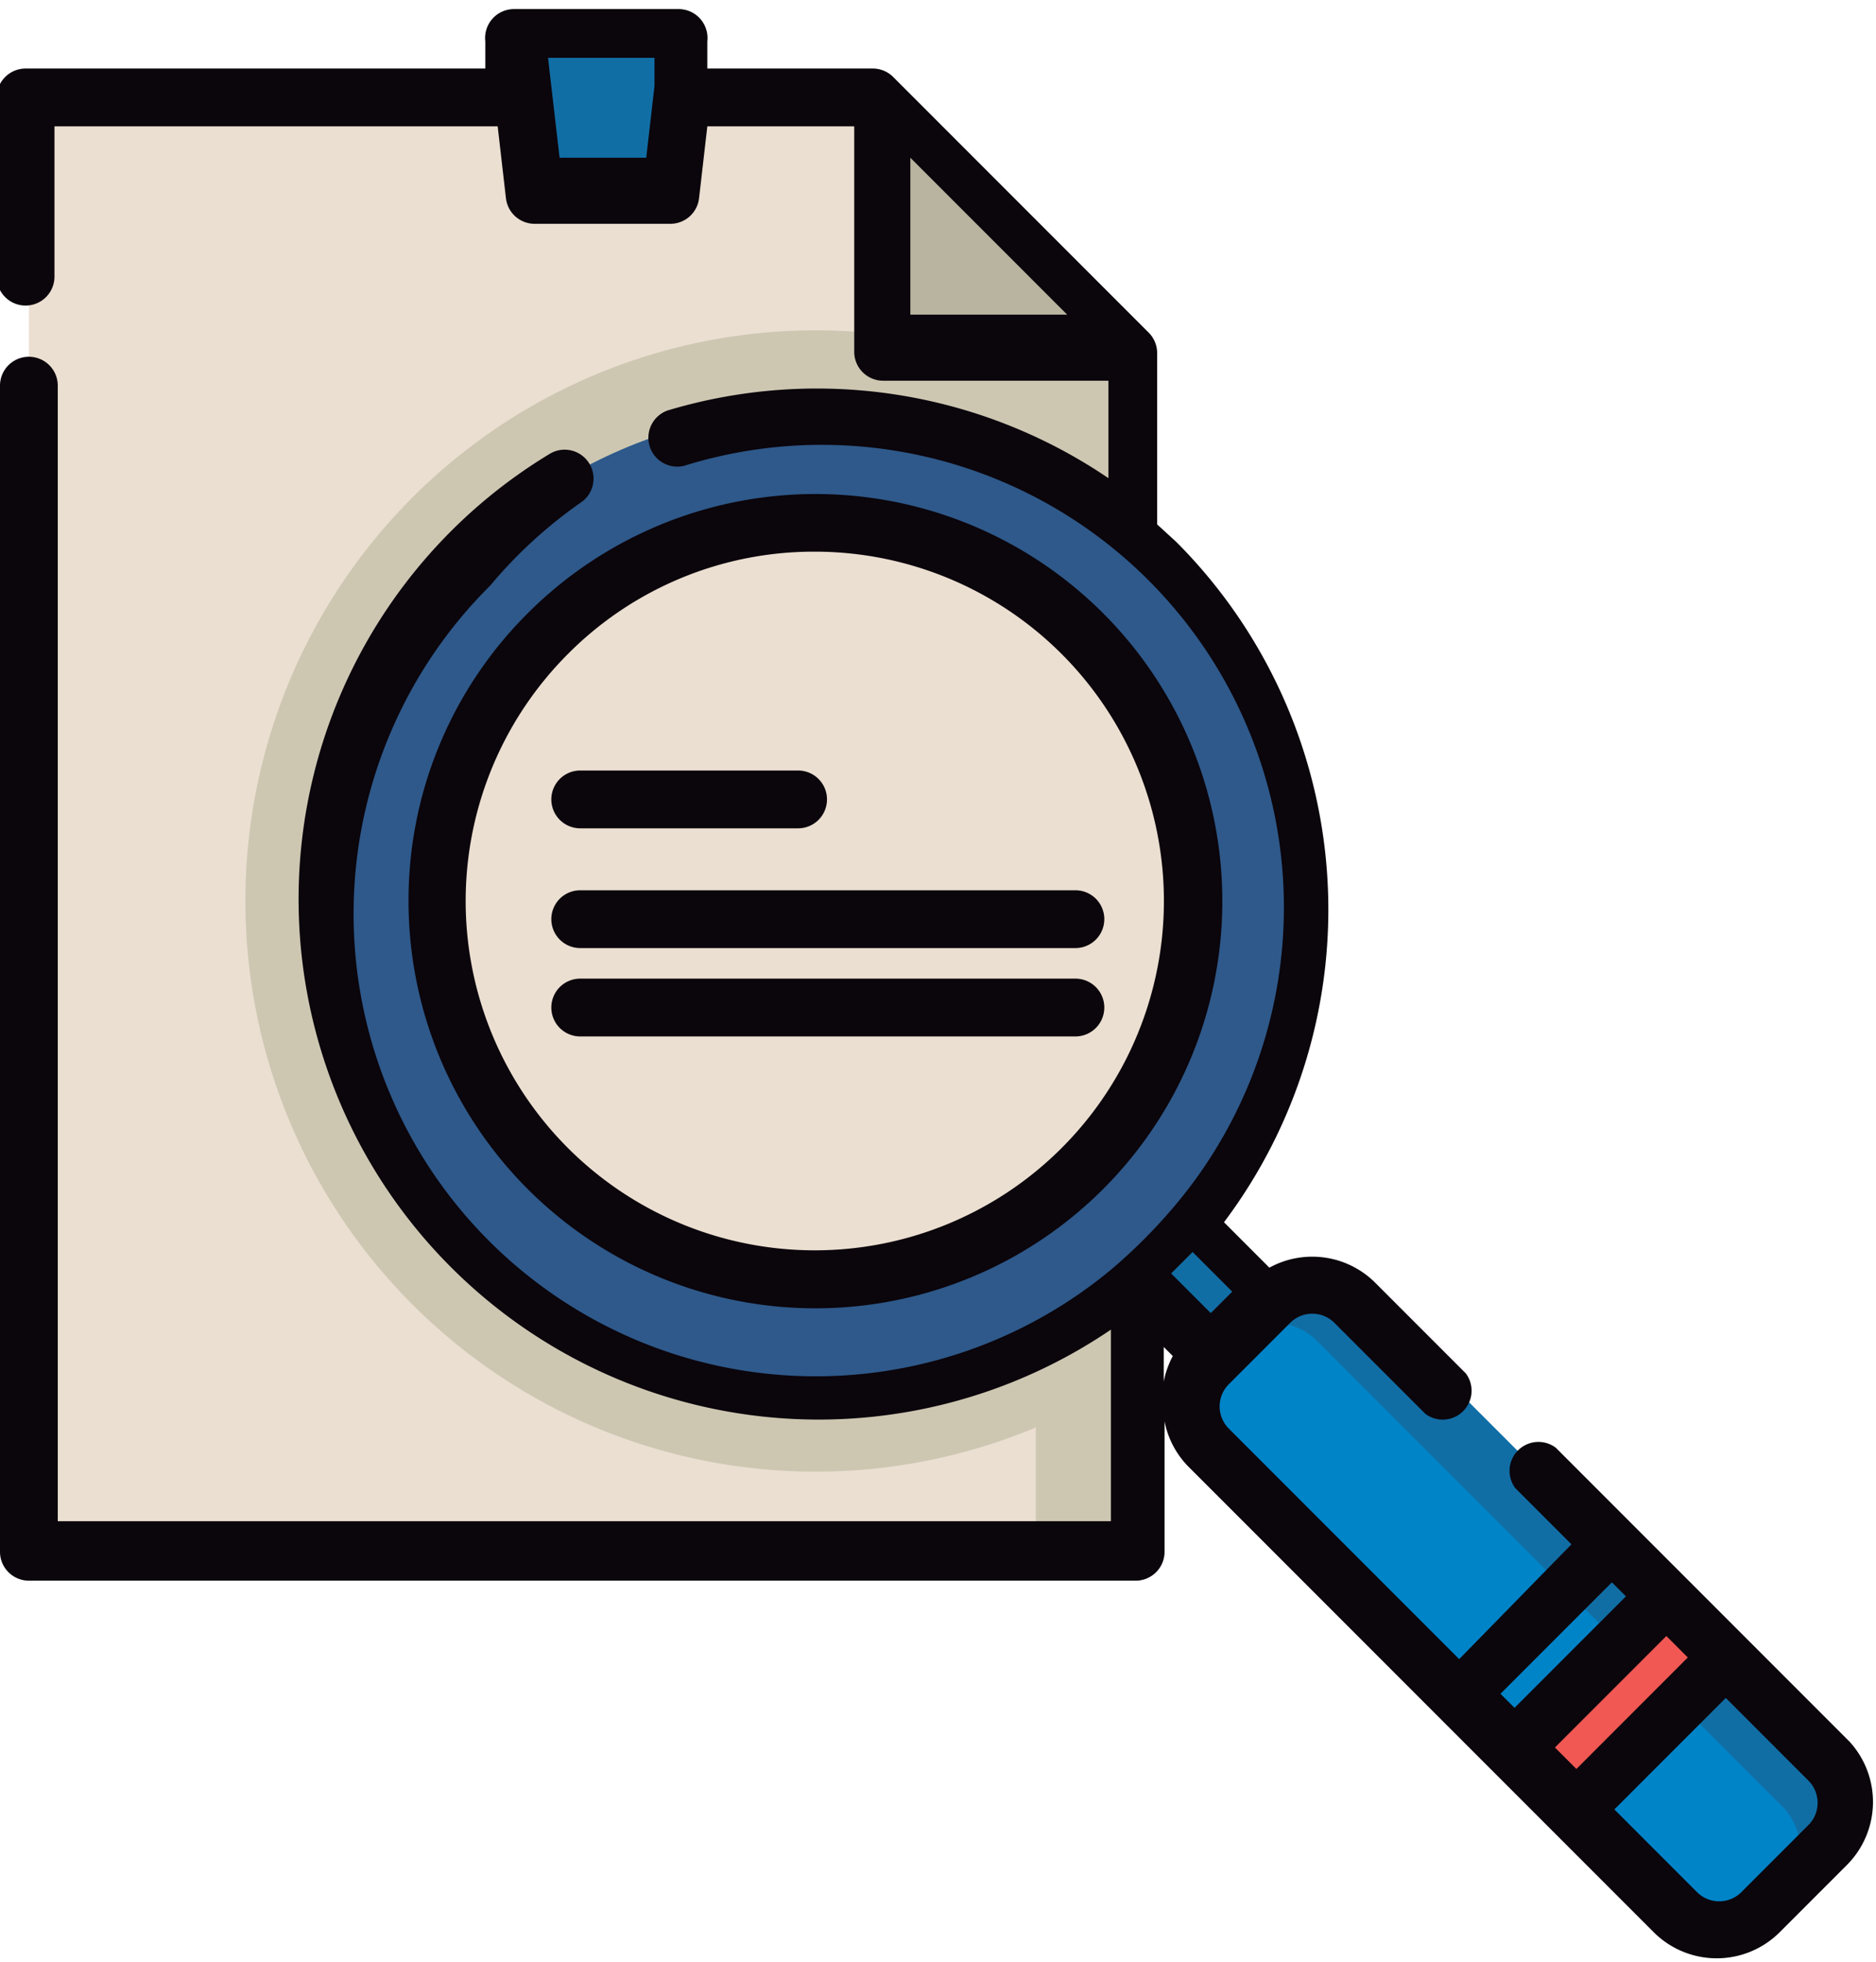 <svg id="93eff108-ca0f-433c-a1e5-cb1a0383116c" data-name="Layer 1" xmlns="http://www.w3.org/2000/svg" viewBox="0 0 22.73 23.76">
  <title>research</title>
  <g>
    <polygon points="13.76 4.17 13.76 18.8 0.35 18.8 0.35 1.07 10.65 1.07 13.76 4.17" fill="#ebdfd1" fill-rule="evenodd"/>
    <path d="M388.73,553.1v11.44A6.91,6.91,0,1,1,388.73,553.1Z" transform="translate(-374.97 -547.91)" fill="#cdc7b2" fill-rule="evenodd"/>
    <polygon points="13.76 4.17 13.76 18.8 12.55 18.8 12.55 2.96 13.76 4.17" fill="#cdc7b2" fill-rule="evenodd"/>
    <polygon points="10.68 4.15 13.76 4.17 10.65 1.07 10.68 4.15" fill="#b9b49f" fill-rule="evenodd"/>
    <polygon points="8.08 2.25 6.44 2.25 6.23 0.35 8.3 0.35 8.08 2.25" fill="#116ea5" fill-rule="evenodd"/>
    <rect x="388.93" y="561.91" width="1.06" height="3.04" transform="translate(-659.28 -107.63) rotate(-44.99)" fill="#116ea5"/>
    <circle cx="9.88" cy="10.91" r="5.95" fill="#2e598a"/>
    <circle cx="9.88" cy="10.91" r="4.58" fill="#ebdfd1"/>
    <rect x="392.07" y="562.6" width="2.61" height="9.48" rx="0.73" ry="0.73" transform="translate(-660.95 -103.45) rotate(-45.01)" fill="#0084c8"/>
    <path d="M391.46,563.58l5.67,5.67a0.73,0.73,0,0,1,0,1l-0.55.55a0.73,0.73,0,0,0,0-1l-5.67-5.67a0.73,0.73,0,0,0-1,0l0.55-.55A0.73,0.73,0,0,1,391.46,563.58Z" transform="translate(-374.97 -547.91)" fill="#116ea5" fill-rule="evenodd"/>
    <rect x="393.31" y="568.05" width="2.61" height="1.07" transform="translate(-661.45 -102.28) rotate(-45)" fill="#f15853"/>
    <path d="M384.85,554.59a4.23,4.23,0,1,1-3,1.24,4.2,4.2,0,0,1,3-1.24h0Zm-4.93,4.23a4.93,4.93,0,1,0,1.44-3.48A4.9,4.9,0,0,0,379.92,558.82Z" transform="translate(-374.97 -547.91)" fill="#0b050c" fill-rule="evenodd"/>
    <path d="M396.89,570l-0.82.82a0.38,0.38,0,0,1-.54,0l-1-1,1.35-1.35,1,1a0.38,0.38,0,0,1,0,.54h0Zm-2.39-2.93-1.35,1.35,0.17,0.17,1.35-1.35-0.17-.17h0Zm-0.69,2,0.26,0.26,1.35-1.35-0.26-.26-1.35,1.35h0Zm-4.74-4.85,0.11,0.11a1.09,1.09,0,0,0-.11.31v-0.42h0Zm0.83-.67-0.26.26-0.48-.48,0.13-.13,0.13-.13,0.48,0.48h0ZM386,549.82l1.9,1.9H386v-1.89h0Zm-4.25,0-0.14-1.21h1.29l0,0.34h0l-0.1.87h-1ZM397.38,569l-3.56-3.56a0.35,0.35,0,0,0-.49.49l0.68,0.68L392.65,568l-2.79-2.79a0.38,0.38,0,0,1,0-.54l0,0h0l0.74-.74h0l0,0a0.38,0.38,0,0,1,.54,0l1.1,1.1a0.35,0.35,0,0,0,.49-0.49l-1.1-1.1a1.08,1.08,0,0,0-1.28-.18l-0.55-.55a6.3,6.3,0,0,0-.58-8.24l-0.23-.21v-2.07h0a0.35,0.35,0,0,0-.1-0.25h0l-3.1-3.1a0.35,0.35,0,0,0-.25-0.1h-2l0-.33a0.35,0.35,0,0,0-.35-0.39H381.2a0.35,0.35,0,0,0-.35.39l0,0.33h-5.57a0.35,0.35,0,0,0-.35.35v2.17a0.35,0.35,0,0,0,.7,0v-1.82H381l0.1,0.87a0.35,0.35,0,0,0,.35.31h1.64a0.35,0.35,0,0,0,.35-0.31l0.1-.87h1.78l0,2.73a0.35,0.35,0,0,0,.35.35l2.73,0v1.18a6.29,6.29,0,0,0-5.34-.82,0.35,0.35,0,0,0,.2.67,5.6,5.6,0,0,1,5.91,9,6.53,6.53,0,0,1-.71.71,5.6,5.6,0,0,1-7.55-8.26A5.62,5.62,0,0,1,382,554a0.35,0.35,0,0,0-.36-0.6,6.3,6.3,0,0,0-1.21,9.85,6.3,6.3,0,0,0,8,.76v2.32H375.67V552.58a0.35,0.35,0,1,0-.7,0V566.7a0.35,0.35,0,0,0,.35.35h13.41a0.35,0.35,0,0,0,.35-0.35v-1.58a1.07,1.07,0,0,0,.29.55l3,3,1.08,1.08,0.34,0.34h0l1.22,1.22a1.08,1.08,0,0,0,1.52,0l0.82-.82A1.08,1.08,0,0,0,397.38,569Z" transform="translate(-374.97 -547.91)" fill="#0b050c" fill-rule="evenodd"/>
    <path d="M382,557.94h2.64a0.35,0.35,0,0,0,0-.7H382A0.35,0.35,0,0,0,382,557.94Z" transform="translate(-374.97 -547.91)" fill="#0b050c" fill-rule="evenodd"/>
    <path d="M382,559.39h6a0.35,0.35,0,1,0,0-.7h-6A0.35,0.35,0,0,0,382,559.39Z" transform="translate(-374.97 -547.91)" fill="#0b050c" fill-rule="evenodd"/>
    <path d="M388,559.76h-6a0.35,0.35,0,0,0,0,.7h6A0.35,0.35,0,1,0,388,559.76Z" transform="translate(-374.97 -547.91)" fill="#0b050c" fill-rule="evenodd"/>
  </g>
</svg>
